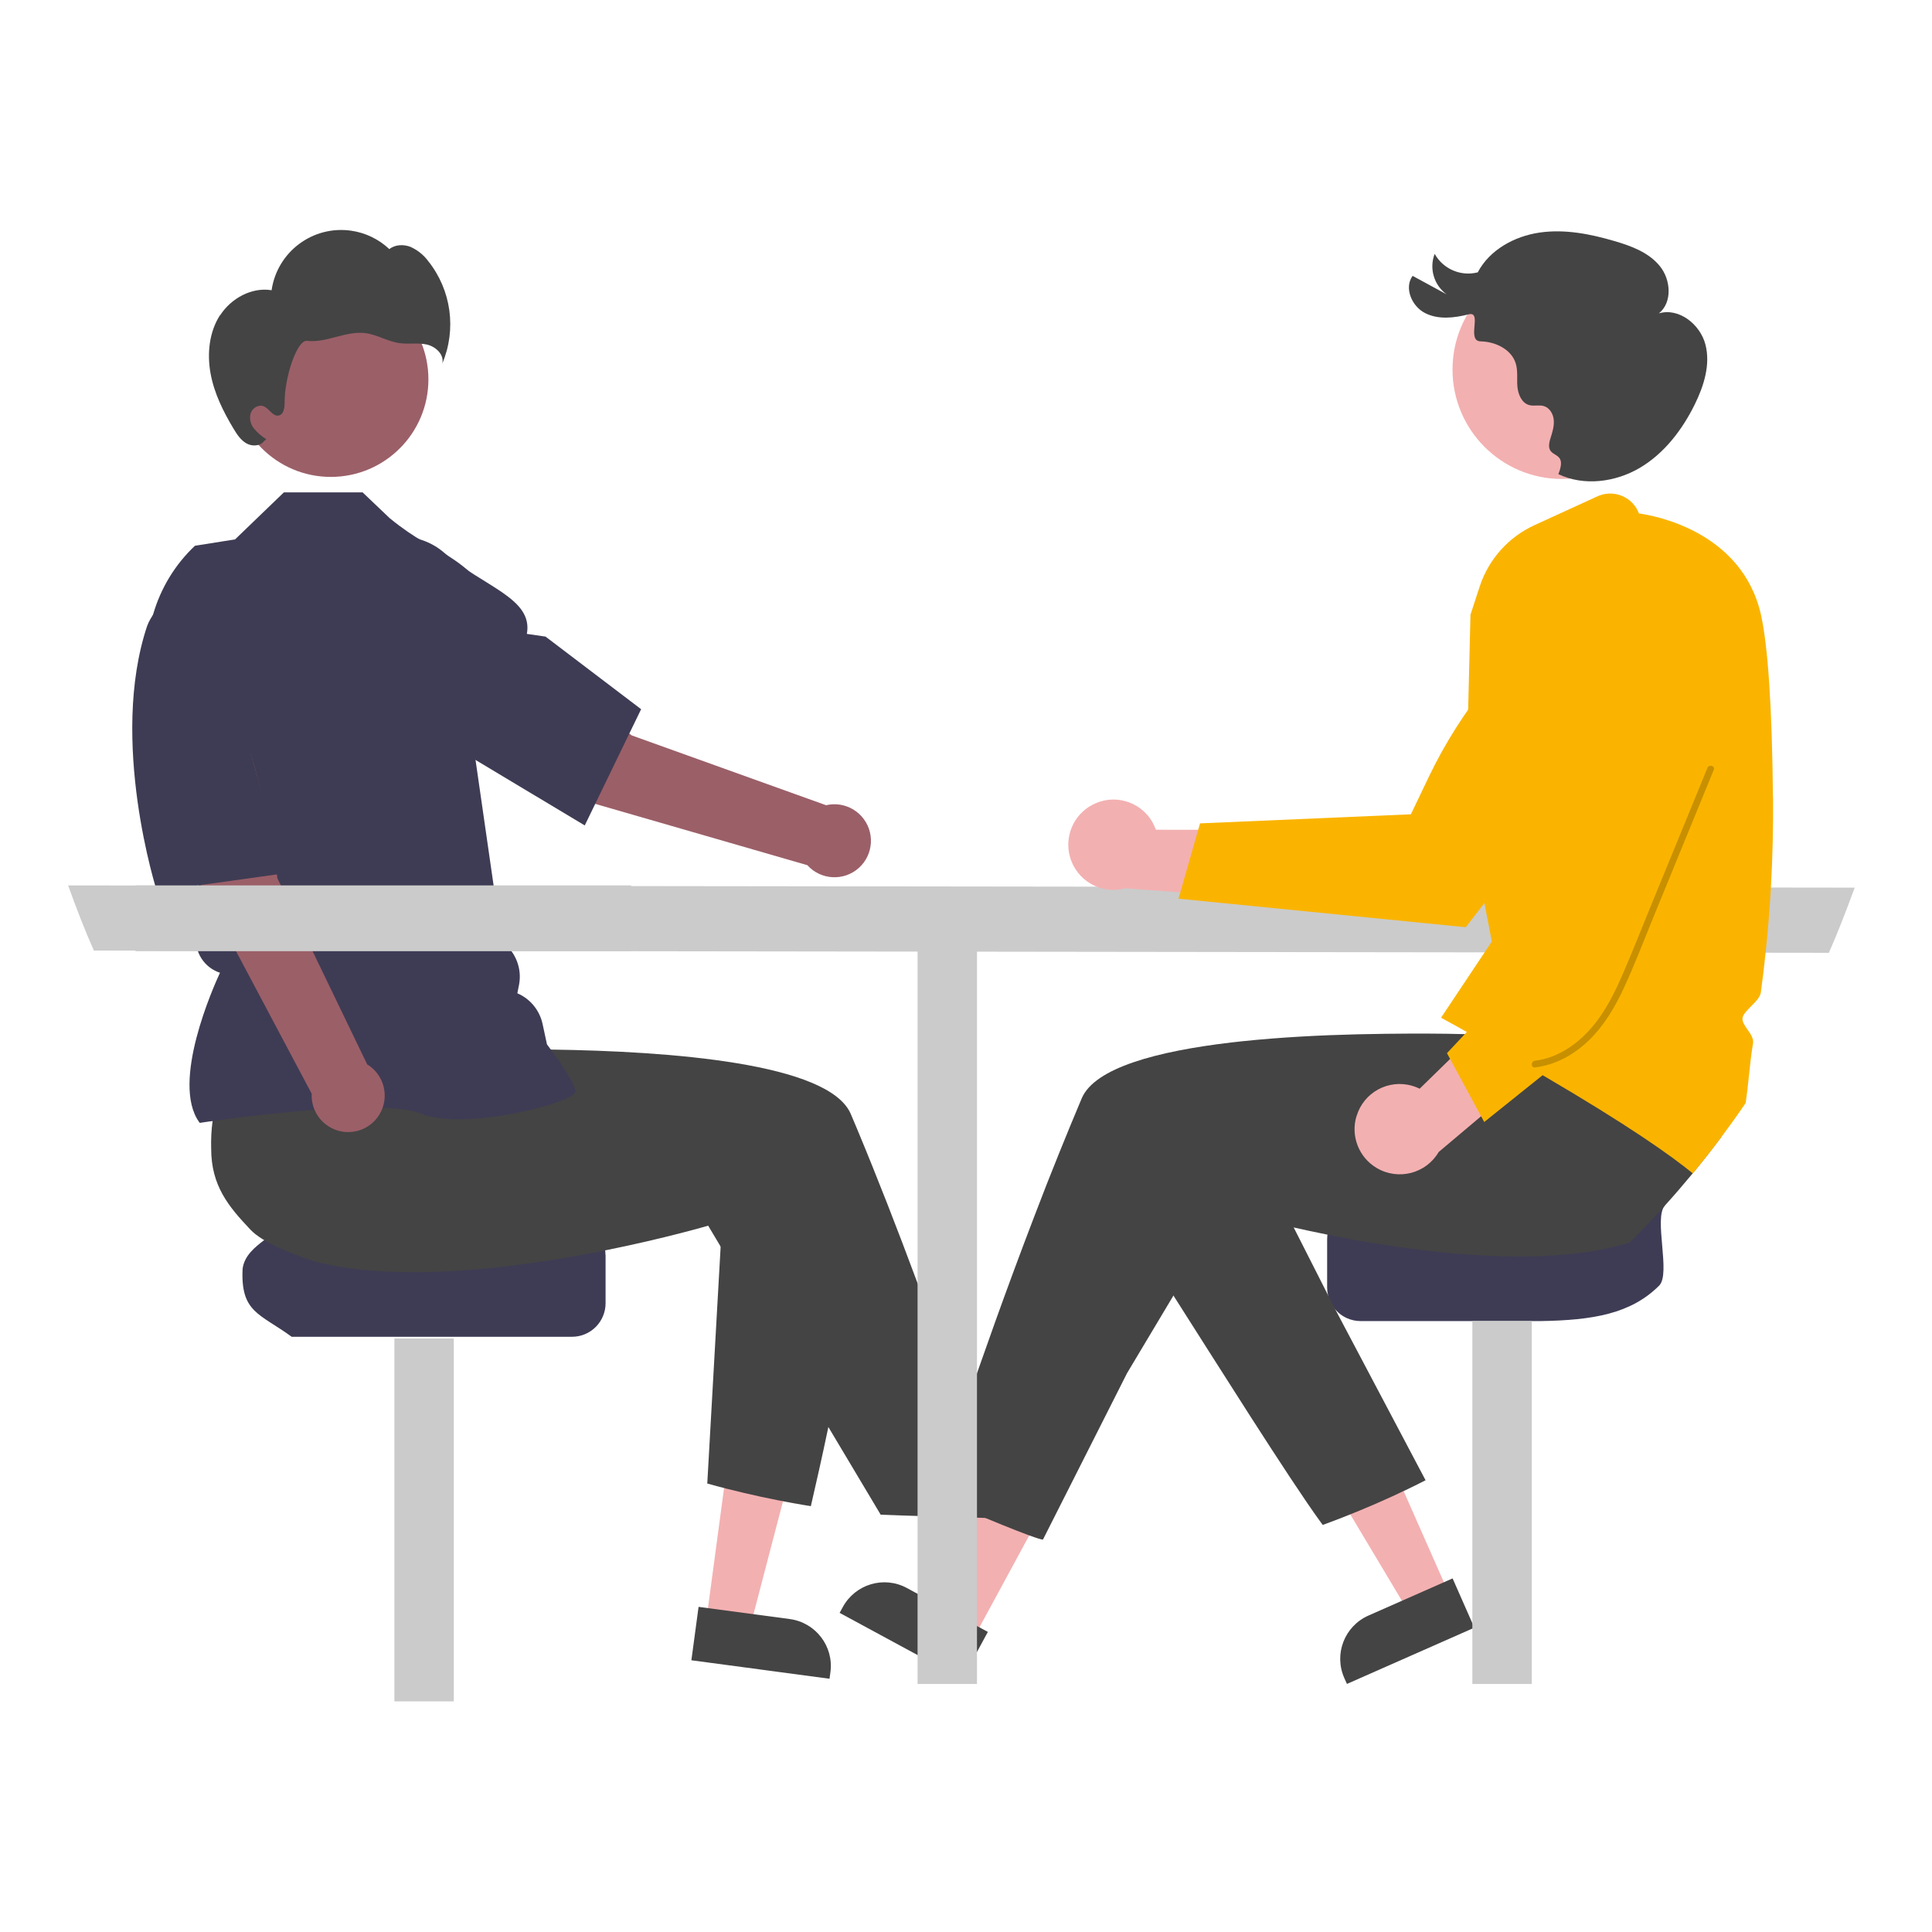 <svg width="200" height="200" viewBox="0 0 200 200" fill="none" xmlns="http://www.w3.org/2000/svg">
<path d="M73.113 167.782L77.666 168.386L82.173 151.132L75.464 150.23L73.113 167.782Z" fill="#F3B0B1"/>
<path d="M85.872 173.784L71.572 171.87L72.316 166.342L81.765 167.605C84.441 167.968 86.327 170.43 85.965 173.106L85.872 173.784Z" fill="#444444"/>
<path d="M150.002 164.994L145.803 166.843L136.65 151.531L142.848 148.799L150.002 164.994Z" fill="#F3B0B1"/>
<path d="M139.428 174.323L152.622 168.498L150.373 163.396L141.658 167.243C139.186 168.34 138.062 171.22 139.158 173.701L139.437 174.323H139.428Z" fill="#444444"/>
<path d="M100.767 169.612L96.734 167.428L103.248 150.824L109.204 154.048L100.767 169.612Z" fill="#F3B0B1"/>
<path d="M86.922 166.965L99.605 173.832L102.262 168.935L93.881 164.391C91.503 163.1 88.539 163.992 87.247 166.361L86.922 166.956V166.965Z" fill="#444444"/>
<path d="M7.051 91.656C7.868 93.933 8.77 96.274 9.717 98.402L189.325 98.634C190.291 96.432 190.951 94.713 192.001 91.888L7.051 91.656Z" fill="#CBCBCB"/>
<path d="M83.335 147.174L82.294 155.639C79.925 155.22 77.583 154.719 75.269 154.124V147.183H83.335V147.174Z" fill="#F3B0B1"/>
<path d="M62.689 129.909V134.908C62.689 136.822 61.137 138.383 59.214 138.383H30.196C26.888 135.967 24.9 135.883 25.113 131.358C25.448 128.599 29.62 127.846 28.291 126.434H59.204C61.118 126.434 62.679 127.995 62.679 129.909H62.689Z" fill="#3E3C54"/>
<path d="M103.34 156.921L102.596 157.153C102.596 157.153 91.855 156.856 91.168 156.8L85.751 147.722L74.601 129.046L73.309 126.881C73.309 126.881 68.905 128.182 62.661 129.436C57.959 130.384 52.217 131.294 46.54 131.592C45.137 131.666 43.743 131.703 42.368 131.694C38.819 131.666 35.408 131.341 32.417 130.542C30.196 129.743 27.26 128.702 25.922 127.29C23.655 124.892 21.861 122.755 21.861 118.899C21.833 117.942 21.88 116.976 22.01 116.028C22.029 115.87 22.056 115.712 22.075 115.545L22.707 104.748L27.427 104.126L34.609 103.178L42.396 102.146L43.251 108.855C43.251 108.855 49.309 108.548 56.993 108.651C69.332 108.818 85.834 110.044 88.073 115.322C88.287 115.814 88.492 116.316 88.705 116.818C93.044 127.215 97.031 138.291 99.744 146.161C100.264 147.657 100.729 149.041 101.147 150.277C102.522 154.365 103.33 156.902 103.33 156.902L103.34 156.921Z" fill="#444444"/>
<path d="M90.137 121.285C90.025 122.27 89.905 123.255 89.775 124.24C88.659 132.909 87.117 141.179 85.751 147.729C85.082 150.926 84.45 153.704 83.939 155.915C83.391 155.831 82.843 155.739 82.295 155.636C79.925 155.218 77.584 154.707 75.27 154.122C74.583 153.945 73.904 153.769 73.217 153.574L74.601 129.053L75.056 120.941L89.282 121.267L90.137 121.285Z" fill="#444444"/>
<path d="M113.003 83.359C115.243 82.104 118.077 82.913 119.322 85.152C119.452 85.394 119.563 85.644 119.656 85.895L136.167 85.914L131.438 93.069L116.488 91.954C113.997 92.632 111.433 91.164 110.755 88.674C110.188 86.592 111.117 84.39 113.013 83.35L113.003 83.359Z" fill="#F3B0B1"/>
<path d="M122.007 93.031L151.741 95.985L151.815 95.883C151.964 95.688 166.849 76.64 169.348 72.097C170.891 69.374 171.448 66.206 170.937 63.111L170.919 63.037L170.863 62.991C168.363 60.9 164.749 60.816 162.156 62.796C156.117 67.469 151.248 73.49 147.931 80.375L146.054 84.296L124.228 85.235L121.998 93.031H122.007Z" fill="#FAB400"/>
<path d="M145.84 154.086C143.591 155.173 141.287 156.176 138.945 157.087L136.65 153.231L140.311 143.363L145.831 154.086H145.84Z" fill="#F3B0B1"/>
<path d="M172.34 124.809C171.169 126.109 172.99 131.852 171.755 133.087C168.837 135.996 164.944 136.674 159.434 136.758H140.851C139.856 136.758 138.899 136.33 138.249 135.578C137.859 135.132 137.589 134.602 137.468 134.035C137.413 133.784 137.385 133.533 137.385 133.283V128.284C137.385 126.37 138.936 124.809 140.86 124.809H172.349H172.34Z" fill="#3E3C54"/>
<path d="M179.997 105.297L177.98 113.929C178.176 115.183 178.241 116.447 178.176 117.71C177.219 118.993 176.234 120.247 175.221 121.473C174.282 122.607 173.325 123.722 172.34 124.809C171.17 126.11 169.962 127.374 168.726 128.609C165.492 129.622 161.683 130.04 157.706 130.068C156.331 130.077 154.937 130.04 153.534 129.966C147.857 129.669 142.115 128.758 137.413 127.81C136.168 127.559 134.997 127.309 133.929 127.067C131.894 126.612 130.184 126.184 128.948 125.85C127.555 125.487 126.765 125.255 126.765 125.255L121.478 134.11L116.674 142.147L107.968 159.374C107.373 159.43 100.209 156.391 100.209 156.391L99.457 156.15L96.734 155.286C96.734 155.286 97.338 153.372 98.407 150.175C98.797 149.004 99.252 147.657 99.754 146.171C101.585 140.8 104.131 133.59 107.03 126.026C107.884 123.778 108.776 121.501 109.696 119.234C110.449 117.376 111.211 115.517 111.982 113.696C113.329 110.528 119.815 108.818 127.462 107.917C127.852 107.87 128.242 107.824 128.633 107.787C132.526 107.378 136.661 107.164 140.526 107.071C142.459 107.025 144.326 107.006 146.064 106.997C146.621 106.997 147.169 106.997 147.699 106.997C149.13 106.997 150.449 107.025 151.611 107.053C151.834 107.053 152.057 107.062 152.27 107.071C152.419 107.071 152.559 107.071 152.698 107.081C155.235 107.146 156.786 107.229 156.786 107.229L157.39 102.5L157.511 101.543L157.632 100.632L157.65 100.511H157.743L159.416 100.474L173.511 100.196L181.214 100.047L179.997 105.278V105.297Z" fill="#444444"/>
<path d="M147.578 153.232C147.002 153.53 146.426 153.818 145.84 154.097C143.592 155.184 141.287 156.187 138.946 157.098C138.277 157.358 137.608 157.618 136.93 157.86C136.855 157.757 136.781 157.646 136.697 157.544C133.464 153.112 125.631 140.633 121.478 134.12C119.74 131.397 117.993 128.554 116.293 125.655L128.586 119.913L129.961 119.271L133.928 127.076L137.459 134.036L138.249 135.588L147.578 153.242V153.232Z" fill="#444444"/>
<path d="M161.692 49.583C167.947 49.583 173.018 44.512 173.018 38.256C173.018 32.001 167.947 26.93 161.692 26.93C155.436 26.93 150.365 32.001 150.365 38.256C150.365 44.512 155.436 49.583 161.692 49.583Z" fill="#F3B0B1"/>
<path d="M161.32 49.081C163.968 50.354 167.23 49.917 169.757 48.431C172.284 46.935 174.143 44.5 175.443 41.861C176.391 39.929 177.088 37.727 176.54 35.645C175.992 33.564 173.79 31.826 171.727 32.44C173.139 31.306 172.972 28.955 171.829 27.552C170.686 26.14 168.893 25.471 167.146 24.96C164.619 24.217 161.971 23.696 159.369 24.077C156.767 24.458 154.203 25.861 152.976 28.194C151.229 28.64 149.399 27.859 148.516 26.279C147.931 27.794 148.442 29.513 149.752 30.47L146.231 28.556C145.329 29.801 146.147 31.706 147.513 32.403C148.879 33.109 150.523 32.923 152.019 32.542C153.515 32.161 151.75 35.311 153.283 35.339C154.816 35.367 156.479 36.175 156.916 37.643C157.148 38.414 157.009 39.241 157.083 40.04C157.158 40.839 157.538 41.731 158.31 41.936C158.802 42.066 159.341 41.889 159.824 42.038C160.428 42.224 160.8 42.865 160.846 43.497C160.893 44.129 160.707 44.742 160.512 45.346C159.741 47.715 162.212 46.386 161.441 48.756L161.32 49.072V49.081Z" fill="#444444"/>
<path d="M183.536 82.533C183.443 73.176 183.016 66.811 182.282 63.587C180.293 54.927 171.104 53.348 169.664 53.152C169.051 51.508 167.211 50.681 165.576 51.294C165.51 51.322 165.436 51.35 165.371 51.378L158.839 54.37C156.163 55.596 154.119 57.882 153.19 60.679L152.223 63.633L151.74 83.48L153.348 91.834L154.435 97.464L153.692 98.579L149.436 104.963L149.362 105.074L149.176 105.353C149.436 105.492 149.687 105.632 149.938 105.771C150.588 106.133 151.229 106.477 151.842 106.83C151.991 106.914 152.14 106.997 152.288 107.081C152.381 107.137 152.474 107.183 152.567 107.239C154.89 108.54 157.009 109.738 158.913 110.853C159.183 111.011 159.443 111.16 159.703 111.309C168.502 116.456 172.972 119.606 175.239 121.474C176.252 120.247 177.237 118.993 178.194 117.711C179.058 116.549 179.903 115.379 180.712 114.18C180.851 113.241 180.953 112.303 181.046 111.392C181.158 110.287 181.278 109.144 181.473 108.02C181.557 107.518 181.232 107.044 180.907 106.589C180.609 106.161 180.331 105.762 180.386 105.381C180.451 104.99 180.879 104.572 181.288 104.154C181.743 103.699 182.208 103.234 182.282 102.742C182.468 101.376 182.635 100.001 182.774 98.616C183.016 96.377 183.192 94.129 183.323 91.871C183.499 88.758 183.573 85.645 183.546 82.533H183.536Z" fill="#FAB400"/>
<path d="M140.431 115.546C141.156 113.083 143.739 111.68 146.201 112.405C146.461 112.479 146.721 112.582 146.963 112.702L158.773 101.162L160.399 109.59L148.933 119.253C147.632 121.483 144.77 122.226 142.54 120.925C140.673 119.838 139.799 117.608 140.422 115.546H140.431Z" fill="#F3B0B1"/>
<path d="M153.636 116.159L176.949 97.464L176.93 97.334C176.902 97.092 174.207 73.064 172.823 68.075C172.015 65.055 170.203 62.397 167.675 60.548L167.61 60.502H167.536C164.284 60.762 161.645 63.234 161.19 66.458C160.149 74.031 160.883 81.733 163.327 88.972L164.721 93.088L149.789 109.023L153.645 116.15L153.636 116.159Z" fill="#FAB400"/>
<path d="M34.248 49.37C39.827 49.37 44.349 44.848 44.349 39.27C44.349 33.692 39.827 29.17 34.248 29.17C28.67 29.17 24.148 33.692 24.148 39.27C24.148 44.848 28.67 49.37 34.248 49.37Z" fill="#9B5F68"/>
<path d="M20.673 116.233L20.617 116.159C17.671 112.043 22.104 102.138 22.773 100.698C21.137 100.168 20.106 98.551 20.31 96.851L20.598 94.407L20.896 92.01L18.749 89.864V89.808L17.504 78.983L15.702 71.791C14.326 66.263 16.036 60.409 20.18 56.497L24.334 55.838L29.388 50.969H37.537L40.334 53.635C45.825 58.133 47.126 56.181 53.323 64.655L48.891 76.335L51.372 93.562V96.684L52.664 98.115C53.602 99.165 54.002 100.595 53.723 101.98L53.556 102.825C54.884 103.392 55.86 104.581 56.167 105.994L56.622 108.112C57.012 108.623 59.567 112.033 59.567 112.972C59.567 113.111 59.465 113.251 59.242 113.399C57.495 114.579 47.851 116.986 43.586 115.285C39.042 113.464 20.97 116.196 20.784 116.224L20.691 116.242L20.673 116.233Z" fill="#3E3C54"/>
<path d="M15.543 75.238L23.943 73.594C27.046 78.23 28.718 90.923 28.718 90.923L38.01 110.184C39.794 111.271 40.361 113.594 39.274 115.378C38.187 117.162 35.864 117.729 34.08 116.642C32.891 115.917 32.194 114.607 32.268 113.223L20.152 90.402L15.543 75.238Z" fill="#9B5F68"/>
<path d="M15.255 64.748C15.784 63.187 19.213 59.461 19.213 59.461C20.802 57.352 23.459 56.32 26.052 56.813C29.629 57.51 32.054 60.864 31.599 64.488C30.93 69.775 29.406 76.39 25.959 77.886L25.922 77.905L29.49 90.402L16.24 92.251C16.24 92.251 11.241 76.669 15.246 64.757L15.255 64.748Z" fill="#3E3C54"/>
<path d="M65.393 76.128C65.393 76.128 55.312 68.249 49.839 67.115L44.998 74.177L58.09 82.196L83.577 89.564C84.971 91.115 87.368 91.236 88.91 89.843C90.462 88.449 90.583 86.052 89.189 84.509C88.269 83.487 86.857 83.041 85.519 83.357L65.393 76.128Z" fill="#9B5F68"/>
<path d="M47.655 77.719L37.147 70.964L34.954 64.739C34.08 62.239 34.703 59.47 36.561 57.584C39.135 55.001 43.27 54.852 46.02 57.25C50.043 60.753 55.219 61.923 54.54 65.621L56.473 65.9L66.369 73.417L60.533 85.45L47.646 77.719H47.655Z" fill="#3E3C54"/>
<path d="M22.791 32.636C23.924 30.88 26.052 29.709 28.115 30.043C28.7 26.057 32.389 23.307 36.366 23.883C37.843 24.097 39.218 24.766 40.305 25.788C40.909 25.305 41.792 25.277 42.517 25.565C43.223 25.89 43.846 26.382 44.31 27.005C46.726 30.015 47.283 34.104 45.778 37.653C46.029 36.733 45.109 35.869 44.18 35.665C43.251 35.46 42.275 35.655 41.337 35.516C40.129 35.349 39.042 34.643 37.834 34.485C36.821 34.355 35.799 34.615 34.805 34.875C33.811 35.135 32.798 35.404 31.776 35.284C30.763 35.163 29.444 39.019 29.462 41.732C29.462 42.243 29.36 42.903 28.858 43.014C28.236 43.144 27.883 42.29 27.288 42.057C26.758 41.853 26.136 42.234 25.95 42.773C25.801 43.33 25.922 43.916 26.294 44.362C26.656 44.798 27.083 45.17 27.567 45.467L27.325 45.672C26.925 46.201 26.08 46.229 25.504 45.895C24.919 45.56 24.538 44.975 24.194 44.408C23.116 42.615 22.168 40.71 21.797 38.657C21.425 36.603 21.648 34.373 22.781 32.617L22.791 32.636Z" fill="#444444"/>
<path opacity="0.2" d="M176.753 79.494L170.908 93.747C169.97 96.042 169.059 98.347 168.074 100.632C167.191 102.686 166.188 104.749 164.711 106.44C163.215 108.149 161.198 109.534 158.903 109.803C158.467 109.859 158.457 110.556 158.903 110.5C161.003 110.249 162.889 109.208 164.404 107.768C166.049 106.207 167.21 104.219 168.148 102.175C169.198 99.898 170.1 97.547 171.047 95.225L174.03 87.94L177.412 79.689C177.579 79.271 176.91 79.094 176.734 79.503L176.753 79.494Z" fill="#040000"/>
<path d="M65.337 91.656H14.02V98.467H65.337V91.656Z" fill="#CBCBCB"/>
<path d="M101.137 93.115H94.986V174.324H101.137V93.115Z" fill="#CBCBCB"/>
<path d="M158.569 136.758H152.418V174.324H158.569V136.758Z" fill="#CBCBCB"/>
<path d="M46.977 138.561H40.826V176.127H46.977V138.561Z" fill="#CBCBCB"/>
</svg>
